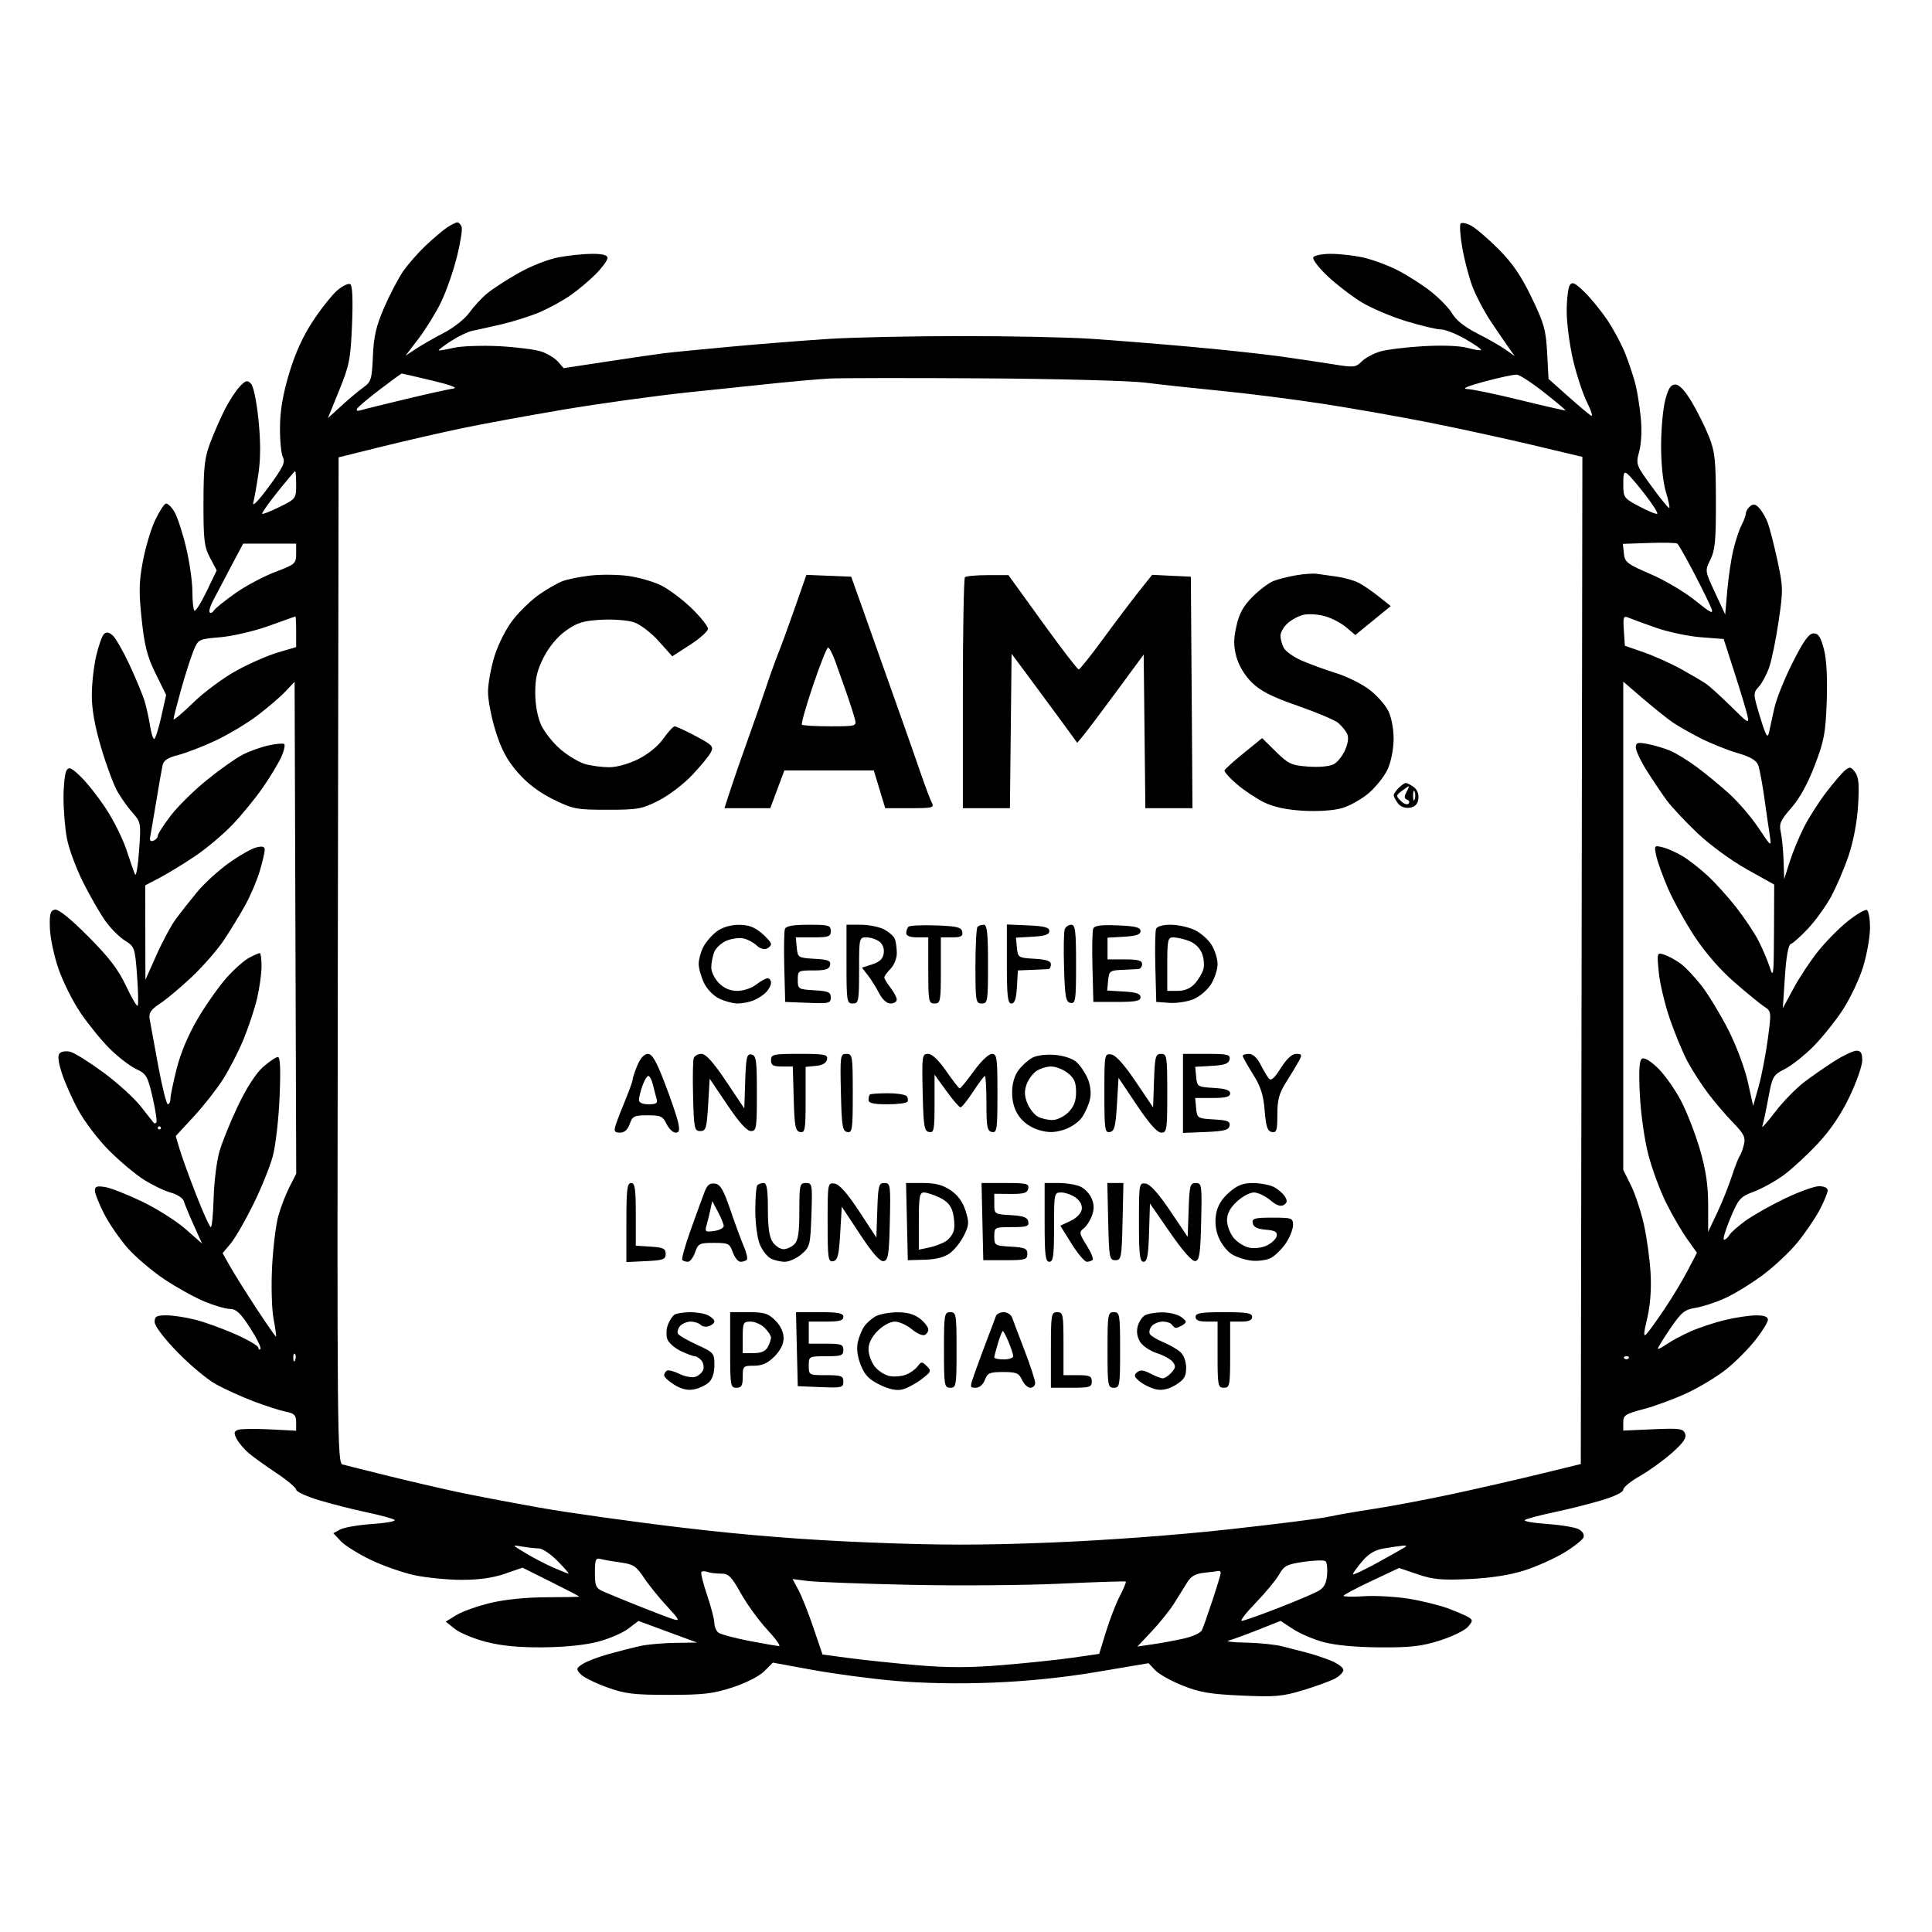 <svg xmlns="http://www.w3.org/2000/svg" xmlns:xlink="http://www.w3.org/1999/xlink" width="300" zoomAndPan="magnify" viewBox="0 0 224.88 225" height="300" preserveAspectRatio="xMidYMid meet" version="1.0"><path fill="#000000" d="M 52 26.496 C 51.504 26.832 50.379 27.781 49.508 28.605 C 48.633 29.434 47.461 30.773 46.898 31.578 C 46.34 32.387 45.348 34.285 44.688 35.797 C 43.742 37.977 43.469 39.16 43.367 41.48 C 43.25 44.199 43.168 44.465 42.223 45.145 C 41.664 45.547 40.516 46.512 39.668 47.289 L 38.125 48.699 L 39.441 45.461 C 40.637 42.52 40.773 41.805 40.938 37.773 C 41.055 34.891 40.984 33.25 40.734 33.094 C 40.527 32.965 39.855 33.277 39.25 33.789 C 38.645 34.301 37.359 35.91 36.398 37.367 C 35.211 39.164 34.316 41.137 33.609 43.5 C 32.879 45.945 32.559 47.82 32.547 49.781 C 32.535 51.32 32.691 52.887 32.891 53.266 C 33.191 53.828 32.887 54.461 31.227 56.707 C 30.016 58.352 29.293 59.09 29.438 58.539 C 29.566 58.035 29.844 56.48 30.047 55.086 C 30.297 53.363 30.297 51.367 30.039 48.859 C 29.82 46.699 29.453 44.961 29.16 44.668 C 28.738 44.246 28.535 44.301 27.852 45.027 C 27.406 45.5 26.645 46.668 26.156 47.621 C 25.668 48.574 24.906 50.309 24.457 51.473 C 23.766 53.277 23.645 54.32 23.637 58.539 C 23.629 62.883 23.723 63.672 24.402 64.961 L 25.176 66.426 L 23.992 68.891 C 23.34 70.242 22.703 71.246 22.574 71.121 C 22.449 70.996 22.344 69.969 22.344 68.844 C 22.34 67.715 22.012 65.414 21.605 63.727 C 21.203 62.035 20.59 60.18 20.246 59.594 C 19.902 59.012 19.449 58.59 19.242 58.656 C 19.035 58.723 18.48 59.59 18.008 60.578 C 17.535 61.566 16.895 63.699 16.586 65.32 C 16.125 67.754 16.098 68.926 16.438 72.113 C 16.766 75.223 17.082 76.445 18.066 78.449 L 19.289 80.934 L 18.715 83.492 C 18.398 84.902 18.031 86.055 17.895 86.055 C 17.758 86.055 17.539 85.352 17.41 84.492 C 17.277 83.637 16.992 82.355 16.781 81.652 C 16.566 80.945 15.777 79.043 15.027 77.43 C 14.273 75.812 13.383 74.258 13.043 73.977 C 12.605 73.613 12.312 73.578 12.035 73.855 C 11.82 74.074 11.418 75.211 11.141 76.391 C 10.863 77.57 10.637 79.625 10.633 80.961 C 10.629 82.602 10.98 84.582 11.719 87.074 C 12.32 89.102 13.172 91.395 13.609 92.168 C 14.051 92.941 14.852 94.066 15.391 94.672 C 16.348 95.746 16.367 95.859 16.137 99.074 C 16.008 100.891 15.793 102.129 15.66 101.828 C 15.527 101.523 15.074 100.227 14.656 98.945 C 14.234 97.668 13.168 95.52 12.281 94.18 C 11.398 92.836 10.082 91.164 9.352 90.461 C 8.258 89.398 7.973 89.273 7.688 89.727 C 7.496 90.027 7.34 91.438 7.336 92.863 C 7.332 94.289 7.508 96.426 7.727 97.613 C 7.945 98.797 8.793 101.098 9.605 102.723 C 10.422 104.348 11.594 106.387 12.211 107.254 C 12.828 108.117 13.855 109.148 14.492 109.543 C 15.613 110.238 15.656 110.355 15.902 113.605 C 16.039 115.449 16.07 117.035 15.973 117.137 C 15.875 117.234 15.258 116.184 14.605 114.797 C 13.715 112.898 12.629 111.484 10.195 109.043 C 8.086 106.93 6.746 105.852 6.324 105.938 C 5.793 106.047 5.695 106.426 5.75 108.102 C 5.785 109.219 6.238 111.359 6.762 112.855 C 7.281 114.355 8.434 116.656 9.328 117.969 C 10.219 119.281 11.73 121.141 12.688 122.098 C 13.648 123.059 15.031 124.129 15.762 124.48 C 17.004 125.074 17.137 125.309 17.719 127.828 C 18.059 129.32 18.25 130.625 18.145 130.734 C 18.039 130.84 17.902 130.859 17.848 130.773 C 17.789 130.691 17.098 129.812 16.312 128.824 C 15.527 127.836 13.559 126.055 11.938 124.867 C 10.32 123.68 8.605 122.609 8.133 122.492 C 7.664 122.371 7.105 122.445 6.898 122.656 C 6.633 122.918 6.711 123.641 7.148 124.996 C 7.496 126.074 8.367 128.027 9.086 129.34 C 9.801 130.648 11.398 132.738 12.633 133.98 C 13.871 135.219 15.691 136.75 16.684 137.379 C 17.676 138.012 19.09 138.688 19.824 138.887 C 20.562 139.086 21.246 139.535 21.348 139.887 C 21.449 140.238 21.969 141.492 22.5 142.676 L 23.469 144.824 L 21.535 143.125 C 20.469 142.191 18.199 140.754 16.484 139.93 C 14.773 139.109 12.836 138.348 12.184 138.242 C 11.238 138.086 10.992 138.172 10.992 138.656 C 10.992 138.988 11.477 140.207 12.066 141.363 C 12.656 142.516 13.895 144.316 14.82 145.363 C 15.746 146.41 17.676 148.047 19.109 149.004 C 20.539 149.957 22.637 151.117 23.77 151.582 C 24.898 152.051 26.238 152.438 26.742 152.441 C 27.453 152.453 27.973 152.945 29.078 154.664 C 29.859 155.879 30.395 156.98 30.27 157.105 C 30.141 157.234 30.035 157.168 30.035 156.961 C 30.035 156.754 28.867 156.059 27.441 155.418 C 26.012 154.781 23.918 154.016 22.785 153.719 C 21.652 153.422 20.102 153.184 19.34 153.184 C 18.172 153.184 17.949 153.305 17.949 153.953 C 17.949 154.418 19.008 155.82 20.578 157.438 C 22.02 158.93 24.039 160.621 25.062 161.195 C 26.086 161.766 28.078 162.672 29.488 163.207 C 30.898 163.738 32.586 164.281 33.242 164.41 C 34.23 164.605 34.43 164.812 34.43 165.633 L 34.43 166.621 L 31.336 166.461 C 29.629 166.371 27.977 166.398 27.656 166.52 C 27.176 166.703 27.152 166.891 27.504 167.574 C 27.742 168.031 28.367 168.773 28.895 169.223 C 29.422 169.672 30.883 170.723 32.145 171.559 C 33.402 172.395 34.434 173.266 34.434 173.492 C 34.438 173.719 35.629 174.27 37.09 174.711 C 38.547 175.152 41.059 175.789 42.672 176.129 C 44.285 176.469 45.734 176.867 45.895 177.016 C 46.059 177.164 44.883 177.375 43.289 177.484 C 41.691 177.594 40.02 177.879 39.57 178.121 L 38.758 178.555 L 39.617 179.473 C 40.09 179.977 41.66 180.957 43.105 181.656 C 44.555 182.352 46.859 183.16 48.234 183.453 C 49.605 183.742 52.062 183.984 53.691 183.988 C 55.688 183.992 57.332 183.762 58.723 183.285 L 60.789 182.57 L 64.09 184.215 C 65.906 185.117 67.395 185.895 67.395 185.934 C 67.395 185.977 65.703 186.012 63.641 186.016 C 61.344 186.016 58.816 186.266 57.133 186.66 C 55.621 187.016 53.812 187.656 53.117 188.078 L 51.852 188.852 L 52.914 189.703 C 53.5 190.172 55.145 190.852 56.566 191.219 C 58.355 191.676 60.395 191.871 63.18 191.848 C 65.684 191.828 68.102 191.582 69.57 191.195 C 70.867 190.855 72.461 190.172 73.109 189.676 L 74.289 188.773 L 77.707 190.035 L 81.125 191.293 L 78.562 191.328 C 77.152 191.348 75.34 191.508 74.535 191.688 C 73.73 191.863 72.082 192.281 70.871 192.617 C 69.664 192.949 68.289 193.469 67.82 193.773 C 67.035 194.277 67.012 194.379 67.539 194.957 C 67.855 195.309 69.227 195.996 70.59 196.488 C 72.738 197.266 73.703 197.383 77.832 197.383 C 81.867 197.383 83 197.25 85.273 196.504 C 86.824 195.996 88.375 195.203 88.953 194.625 L 89.949 193.629 L 94.512 194.465 C 97.02 194.926 101.379 195.508 104.199 195.754 C 107.457 196.039 111.598 196.113 115.555 195.957 C 119.617 195.797 123.848 195.363 127.742 194.703 L 133.703 193.695 L 134.473 194.512 C 134.895 194.965 136.332 195.77 137.668 196.301 C 139.652 197.094 140.891 197.305 144.535 197.465 C 148.445 197.641 149.309 197.566 151.68 196.844 C 153.16 196.395 154.828 195.789 155.383 195.504 C 155.934 195.215 156.387 194.754 156.387 194.48 C 156.387 194.203 155.727 193.715 154.918 193.391 C 154.109 193.066 152.832 192.645 152.078 192.453 C 151.328 192.262 150.051 191.938 149.246 191.727 C 148.441 191.52 146.547 191.328 145.035 191.297 C 143.523 191.27 142.617 191.164 143.02 191.062 C 143.422 190.961 144.953 190.402 146.418 189.824 L 149.082 188.766 L 150.504 189.707 C 151.285 190.227 152.887 190.914 154.066 191.234 C 155.422 191.605 157.809 191.832 160.602 191.852 C 164.184 191.875 165.473 191.73 167.586 191.066 C 169.008 190.617 170.484 189.906 170.867 189.484 C 171.457 188.828 171.48 188.668 171.023 188.375 C 170.73 188.188 169.664 187.723 168.656 187.34 C 167.648 186.957 165.562 186.441 164.02 186.191 C 162.48 185.941 160.129 185.809 158.801 185.895 C 157.477 185.977 156.395 185.957 156.406 185.848 C 156.418 185.734 157.875 184.961 159.652 184.125 L 162.879 182.605 L 165.035 183.34 C 166.832 183.953 167.832 184.043 171.039 183.895 C 173.559 183.777 175.766 183.434 177.445 182.902 C 178.855 182.453 180.941 181.523 182.078 180.836 C 183.215 180.148 184.238 179.344 184.355 179.047 C 184.477 178.723 184.25 178.336 183.797 178.094 C 183.375 177.867 181.723 177.594 180.129 177.484 C 178.531 177.375 177.355 177.168 177.52 177.027 C 177.68 176.887 179.133 176.496 180.742 176.156 C 182.355 175.82 184.867 175.191 186.328 174.762 C 187.922 174.297 188.984 173.789 188.984 173.492 C 188.984 173.219 189.848 172.508 190.906 171.906 C 191.965 171.309 193.641 170.098 194.633 169.223 C 195.992 168.02 196.375 167.461 196.184 166.965 C 195.961 166.371 195.551 166.316 192.457 166.453 L 188.984 166.605 L 188.984 165.664 C 188.984 164.816 189.215 164.664 191.367 164.098 C 192.68 163.754 194.945 162.914 196.406 162.234 C 197.863 161.555 199.918 160.312 200.973 159.473 C 202.027 158.629 203.551 157.102 204.359 156.078 C 205.168 155.055 205.832 153.984 205.832 153.699 C 205.832 153.344 205.398 153.184 204.457 153.188 C 203.703 153.191 202.094 153.426 200.887 153.715 C 199.676 154 197.863 154.598 196.859 155.043 C 195.852 155.488 194.574 156.168 194.02 156.559 C 193.465 156.949 193.012 157.172 193.012 157.055 C 193.012 156.938 193.672 155.875 194.477 154.691 C 195.754 152.82 196.133 152.512 197.406 152.309 C 198.211 152.18 199.734 151.684 200.793 151.207 C 201.852 150.734 203.812 149.539 205.148 148.551 C 206.488 147.566 208.328 145.852 209.234 144.742 C 210.145 143.633 211.316 141.918 211.84 140.93 C 212.363 139.941 212.789 138.91 212.789 138.637 C 212.789 138.34 212.387 138.145 211.781 138.145 C 211.227 138.148 209.426 138.801 207.773 139.594 C 206.125 140.391 204.066 141.555 203.195 142.188 C 202.328 142.816 201.488 143.566 201.324 143.855 C 201.164 144.141 200.891 144.379 200.719 144.379 C 200.547 144.379 200.871 143.266 201.441 141.902 C 202.414 139.586 202.594 139.383 204.223 138.766 C 205.184 138.402 206.742 137.535 207.688 136.84 C 208.637 136.141 210.414 134.496 211.641 133.184 C 213.133 131.586 214.359 129.773 215.344 127.703 C 216.156 126.004 216.816 124.109 216.816 123.492 C 216.816 122.652 216.648 122.367 216.156 122.367 C 215.793 122.367 214.68 122.883 213.684 123.512 C 212.688 124.137 211.074 125.25 210.102 125.984 C 209.129 126.719 207.574 128.312 206.652 129.523 C 205.73 130.73 205.066 131.473 205.176 131.164 C 205.285 130.859 205.598 129.398 205.871 127.918 C 206.348 125.336 206.426 125.199 207.812 124.492 C 208.605 124.086 210.098 122.906 211.125 121.871 C 212.152 120.832 213.695 118.91 214.551 117.602 C 215.406 116.289 216.465 114.059 216.902 112.648 C 217.344 111.234 217.707 109.188 217.719 108.098 C 217.727 106.988 217.559 106.055 217.336 105.977 C 217.117 105.902 216.125 106.492 215.129 107.285 C 214.133 108.078 212.582 109.648 211.68 110.777 C 210.777 111.902 209.484 113.859 208.805 115.121 L 207.566 117.418 L 207.809 113.75 C 207.965 111.379 208.211 110.031 208.496 109.938 C 208.742 109.859 209.645 109.055 210.5 108.145 C 211.355 107.234 212.562 105.566 213.18 104.434 C 213.797 103.305 214.715 101.156 215.223 99.664 C 215.789 97.988 216.211 95.738 216.332 93.793 C 216.48 91.34 216.402 90.477 215.977 89.918 C 215.5 89.289 215.355 89.262 214.805 89.719 C 214.461 90.004 213.48 91.152 212.621 92.273 C 211.762 93.391 210.598 95.215 210.035 96.324 C 209.469 97.434 208.719 99.25 208.367 100.359 L 207.727 102.375 L 207.652 100.176 C 207.609 98.965 207.461 97.48 207.324 96.875 C 207.113 95.934 207.293 95.527 208.559 94.086 C 209.52 92.992 210.48 91.25 211.285 89.133 C 212.383 86.266 212.551 85.359 212.68 81.652 C 212.773 78.91 212.66 76.789 212.352 75.598 C 211.98 74.18 211.711 73.766 211.152 73.766 C 210.609 73.766 210.004 74.605 208.719 77.141 C 207.781 78.996 206.816 81.391 206.582 82.461 C 206.348 83.527 206.062 84.816 205.953 85.32 C 205.789 86.055 205.586 85.695 204.914 83.484 C 204.102 80.805 204.098 80.715 204.762 79.988 C 205.133 79.582 205.68 78.566 205.973 77.734 C 206.266 76.902 206.762 74.488 207.074 72.371 C 207.617 68.715 207.609 68.359 206.926 65.219 C 206.531 63.402 206.027 61.445 205.809 60.871 C 205.59 60.297 205.152 59.539 204.832 59.184 C 204.395 58.699 204.137 58.645 203.762 58.953 C 203.488 59.18 203.266 59.551 203.266 59.777 C 203.262 60.004 203.039 60.621 202.766 61.148 C 202.492 61.672 202.059 62.973 201.805 64.035 C 201.547 65.102 201.23 67.23 201.098 68.766 L 200.855 71.562 L 199.672 69.016 C 198.488 66.477 198.488 66.469 199.137 65.164 C 199.676 64.086 199.785 62.906 199.773 58.359 C 199.766 53.562 199.66 52.594 198.957 50.828 C 198.512 49.715 197.609 47.898 196.949 46.793 C 196.16 45.473 195.512 44.785 195.047 44.785 C 194.508 44.785 194.23 45.219 193.867 46.621 C 193.605 47.629 193.391 50.02 193.391 51.938 C 193.387 53.984 193.613 56.168 193.934 57.227 C 194.234 58.219 194.418 59.09 194.348 59.16 C 194.273 59.234 193.363 58.125 192.324 56.695 C 190.449 54.125 190.434 54.082 190.848 52.559 C 191.094 51.645 191.164 50.055 191.023 48.637 C 190.891 47.324 190.617 45.594 190.414 44.785 C 190.211 43.977 189.695 42.41 189.266 41.301 C 188.836 40.191 187.871 38.375 187.125 37.266 C 186.375 36.156 185.16 34.672 184.426 33.969 C 183.32 32.906 183.031 32.781 182.746 33.234 C 182.559 33.535 182.398 34.887 182.398 36.242 C 182.395 37.598 182.727 40.141 183.133 41.895 C 183.543 43.652 184.281 45.895 184.777 46.879 C 185.27 47.867 185.473 48.551 185.223 48.402 C 184.977 48.25 183.762 47.23 182.527 46.129 L 180.281 44.129 L 180.121 41.102 C 179.98 38.43 179.766 37.664 178.305 34.637 C 177.082 32.102 176.074 30.629 174.453 29.008 C 173.246 27.801 171.816 26.578 171.281 26.289 C 170.746 26.004 170.191 25.887 170.051 26.027 C 169.91 26.168 169.988 27.418 170.227 28.809 C 170.465 30.199 170.996 32.238 171.41 33.344 C 171.824 34.449 172.809 36.32 173.602 37.504 C 174.395 38.684 175.34 40.059 175.695 40.559 L 176.348 41.469 L 175.25 40.695 C 174.645 40.273 173.16 39.426 171.953 38.816 C 170.566 38.113 169.508 37.281 169.086 36.551 C 168.719 35.918 167.602 34.758 166.605 33.969 C 165.609 33.18 163.848 32.051 162.691 31.465 C 161.531 30.875 159.715 30.207 158.652 29.977 C 157.59 29.75 155.914 29.562 154.926 29.562 C 153.941 29.562 153.023 29.742 152.887 29.961 C 152.754 30.184 153.496 31.168 154.555 32.16 C 155.605 33.148 157.395 34.52 158.531 35.211 C 159.668 35.898 162.008 36.891 163.73 37.414 C 165.453 37.938 167.266 38.367 167.762 38.367 C 168.254 38.371 169.539 38.879 170.613 39.496 C 171.691 40.113 172.504 40.688 172.426 40.766 C 172.344 40.848 171.629 40.73 170.836 40.512 C 169.965 40.27 167.934 40.191 165.727 40.316 C 163.715 40.43 161.438 40.711 160.668 40.938 C 159.898 41.164 158.934 41.684 158.523 42.098 C 157.824 42.797 157.613 42.816 155.16 42.418 C 153.719 42.184 150.895 41.766 148.879 41.484 C 146.867 41.207 142.168 40.703 138.441 40.371 C 134.715 40.035 129.523 39.621 126.906 39.449 C 124.289 39.277 117.531 39.137 111.891 39.141 C 106.25 39.141 99.328 39.285 96.508 39.465 C 93.688 39.645 88.578 40.047 85.156 40.363 C 81.73 40.676 78.188 41.023 77.281 41.137 C 76.375 41.25 73.371 41.688 70.609 42.109 L 65.582 42.875 L 64.93 42.129 C 64.574 41.719 63.703 41.188 63 40.945 C 62.293 40.703 60.066 40.422 58.055 40.316 C 56.039 40.215 53.652 40.301 52.754 40.512 C 51.852 40.719 51.074 40.852 51.027 40.805 C 50.977 40.754 51.633 40.262 52.48 39.707 C 53.332 39.156 54.438 38.625 54.941 38.527 C 55.445 38.43 57.012 38.078 58.422 37.75 C 59.832 37.418 61.844 36.773 62.895 36.316 C 63.949 35.855 65.512 34.992 66.375 34.395 C 67.238 33.797 68.559 32.684 69.316 31.926 C 70.07 31.164 70.688 30.32 70.688 30.051 C 70.688 29.711 70.152 29.562 68.926 29.562 C 67.953 29.562 66.195 29.742 65.016 29.961 C 63.793 30.188 61.77 30.98 60.316 31.805 C 58.918 32.598 57.258 33.68 56.629 34.207 C 56.004 34.73 55.082 35.734 54.582 36.434 C 54.082 37.137 52.762 38.18 51.652 38.754 C 50.539 39.332 49.078 40.168 48.398 40.613 L 47.168 41.426 L 48.684 39.438 C 49.52 38.344 50.684 36.457 51.277 35.246 C 51.871 34.035 52.703 31.676 53.129 29.996 C 53.555 28.32 53.812 26.711 53.699 26.422 C 53.59 26.129 53.367 25.895 53.203 25.895 C 53.039 25.895 52.5 26.164 52 26.496 M 44.219 45.328 C 42.895 46.332 41.695 47.34 41.555 47.566 C 41.387 47.84 41.531 47.91 41.984 47.77 C 42.363 47.652 44.73 47.066 47.25 46.465 C 49.77 45.863 52.238 45.316 52.742 45.25 C 53.309 45.172 52.344 44.812 50.242 44.312 C 48.363 43.867 46.781 43.5 46.727 43.5 C 46.672 43.5 45.543 44.324 44.219 45.328 M 172.867 44.422 C 170.781 44.984 170.117 45.277 170.855 45.309 C 171.461 45.336 174.254 45.922 177.066 46.613 C 179.879 47.301 182.215 47.836 182.254 47.793 C 182.297 47.754 181.176 46.812 179.77 45.703 C 178.363 44.594 176.934 43.66 176.598 43.633 C 176.258 43.605 174.582 43.961 172.867 44.422 M 96.508 44.086 C 95.301 44.156 92.664 44.383 90.648 44.59 C 88.633 44.793 83.84 45.297 79.992 45.703 C 76.145 46.113 69.633 47.016 65.527 47.707 C 61.414 48.402 56.078 49.383 53.66 49.891 C 51.242 50.398 47.039 51.363 44.32 52.035 L 39.375 53.262 L 39.281 111.816 C 39.195 167.355 39.223 170.383 39.832 170.551 C 40.188 170.648 42.535 171.238 45.051 171.859 C 47.57 172.48 51.195 173.324 53.109 173.734 C 55.023 174.145 59.391 174.977 62.816 175.586 C 66.238 176.191 73.82 177.254 79.66 177.941 C 87.004 178.805 93.594 179.328 101 179.629 C 109.215 179.965 114.199 179.969 122.344 179.645 C 128.738 179.387 136.938 178.781 142.938 178.121 C 148.422 177.52 153.652 176.859 154.559 176.66 C 155.465 176.457 157.852 176.043 159.867 175.734 C 161.883 175.43 165.918 174.668 168.84 174.047 C 171.762 173.422 176.375 172.371 179.094 171.707 L 184.039 170.5 L 184.133 111.855 L 184.223 53.207 L 178.457 51.836 C 175.281 51.082 169.883 49.906 166.461 49.223 C 163.035 48.543 157.434 47.555 154.008 47.027 C 150.582 46.5 145.227 45.82 142.105 45.516 C 138.984 45.211 135.027 44.781 133.316 44.562 C 131.602 44.344 123.117 44.117 114.453 44.062 C 105.793 44.008 97.719 44.02 96.508 44.086 M 32.266 57.285 C 31.207 58.613 30.398 59.758 30.477 59.836 C 30.551 59.91 31.473 59.547 32.523 59.027 C 34.391 58.102 34.43 58.043 34.43 56.477 C 34.43 55.594 34.379 54.871 34.312 54.871 C 34.25 54.871 33.328 55.957 32.266 57.285 M 188.988 56.387 C 188.988 57.945 189.047 58.02 190.883 58.996 C 191.926 59.547 192.852 59.922 192.945 59.828 C 193.039 59.738 192.422 58.758 191.57 57.656 C 190.723 56.551 189.793 55.457 189.504 55.215 C 189.066 54.852 188.984 55.039 188.988 56.387 M 191.984 63.234 L 188.938 63.34 L 189.055 64.453 C 189.156 65.469 189.434 65.68 192.148 66.852 C 193.789 67.555 196.133 68.941 197.355 69.93 C 199.199 71.414 199.52 71.57 199.242 70.84 C 199.059 70.355 198.148 68.504 197.223 66.727 C 196.293 64.949 195.418 63.41 195.281 63.309 C 195.141 63.207 193.656 63.176 191.984 63.234 M 26.75 66.152 C 26.062 67.449 25.379 68.75 24.699 70.055 C 24.398 70.637 24.25 71.207 24.367 71.328 C 24.488 71.445 24.707 71.34 24.859 71.094 C 25.012 70.844 26.133 69.941 27.348 69.086 C 28.562 68.23 30.652 67.117 31.992 66.609 C 34.305 65.738 34.426 65.637 34.43 64.5 L 34.43 63.309 L 28.258 63.309 Z M 68.676 67.031 C 67.465 67.172 66.012 67.465 65.441 67.684 C 64.875 67.902 63.672 68.586 62.777 69.207 C 61.879 69.824 60.508 71.137 59.73 72.121 C 58.902 73.168 57.996 74.938 57.543 76.375 C 57.121 77.73 56.773 79.629 56.773 80.594 C 56.773 81.559 57.18 83.633 57.676 85.207 C 58.352 87.344 59.008 88.555 60.254 89.98 C 61.371 91.258 62.742 92.293 64.379 93.098 C 66.68 94.23 67.062 94.305 70.68 94.305 C 74.215 94.305 74.711 94.219 76.648 93.234 C 77.809 92.645 79.555 91.32 80.527 90.289 C 81.5 89.262 82.48 88.07 82.707 87.648 C 83.082 86.941 82.934 86.777 80.973 85.73 C 79.793 85.102 78.684 84.59 78.512 84.594 C 78.34 84.598 77.742 85.242 77.188 86.027 C 76.586 86.883 75.418 87.836 74.277 88.406 C 73.168 88.957 71.758 89.355 70.891 89.352 C 70.074 89.352 68.82 89.188 68.102 88.988 C 67.383 88.785 66.082 88.012 65.215 87.266 C 64.344 86.52 63.328 85.242 62.957 84.422 C 62.543 83.512 62.277 82.074 62.273 80.707 C 62.266 78.988 62.496 78.035 63.273 76.52 C 63.906 75.289 64.867 74.145 65.859 73.438 C 67.164 72.512 67.867 72.293 69.945 72.176 C 71.324 72.098 73.039 72.227 73.758 72.465 C 74.496 72.711 75.75 73.664 76.648 74.664 L 78.234 76.434 L 80.301 75.098 C 81.438 74.363 82.375 73.527 82.387 73.234 C 82.398 72.945 81.539 71.863 80.477 70.832 C 79.414 69.801 77.805 68.598 76.895 68.156 C 75.984 67.715 74.258 67.227 73.059 67.066 C 71.855 66.91 69.883 66.891 68.676 67.031 M 150.895 66.996 C 149.988 67.148 148.801 67.449 148.254 67.66 C 147.707 67.875 146.609 68.699 145.816 69.496 C 144.738 70.578 144.258 71.445 143.934 72.906 C 143.59 74.43 143.59 75.234 143.934 76.504 C 144.203 77.504 144.891 78.652 145.711 79.465 C 146.73 80.473 148.016 81.129 151.078 82.199 C 153.293 82.973 155.41 83.863 155.781 84.184 C 156.152 84.5 156.609 85.047 156.797 85.398 C 157.023 85.824 156.965 86.453 156.609 87.301 C 156.32 87.992 155.719 88.758 155.27 89 C 154.789 89.254 153.57 89.371 152.301 89.277 C 150.344 89.137 149.996 88.977 148.535 87.543 L 146.93 85.961 L 144.793 87.699 C 143.617 88.652 142.605 89.562 142.547 89.719 C 142.488 89.875 143.133 90.598 143.984 91.328 C 144.832 92.055 146.27 93.012 147.18 93.453 C 148.281 93.988 149.777 94.309 151.695 94.418 C 153.395 94.516 155.223 94.398 156.191 94.125 C 157.09 93.875 158.512 93.078 159.352 92.359 C 160.195 91.637 161.188 90.375 161.559 89.559 C 161.945 88.703 162.234 87.215 162.238 86.055 C 162.242 84.848 161.988 83.523 161.605 82.762 C 161.254 82.062 160.258 80.949 159.395 80.297 C 158.531 79.641 156.801 78.785 155.551 78.395 C 154.297 78.004 152.504 77.348 151.562 76.941 C 150.617 76.531 149.672 75.867 149.457 75.465 C 149.238 75.059 149.062 74.418 149.062 74.035 C 149.062 73.652 149.434 73.004 149.887 72.594 C 150.34 72.18 151.172 71.734 151.73 71.602 C 152.293 71.469 153.398 71.531 154.188 71.746 C 154.977 71.957 156.109 72.543 156.703 73.043 L 157.781 73.953 L 161.906 70.586 L 160.52 69.48 C 159.758 68.871 158.699 68.148 158.168 67.871 C 157.633 67.594 156.48 67.27 155.602 67.148 C 154.828 67.043 154.051 66.934 153.273 66.824 C 152.871 66.766 151.801 66.84 150.895 66.996 M 92.469 70.906 C 91.707 73.082 90.844 75.441 90.551 76.148 C 90.262 76.855 89.637 78.59 89.168 80 C 88.699 81.414 87.719 84.219 86.996 86.234 C 86.27 88.254 85.367 90.855 84.992 92.016 L 84.309 94.121 L 89.645 94.121 L 90.465 91.922 L 91.289 89.723 L 101.703 89.723 L 102.367 91.922 L 103.035 94.121 L 105.918 94.121 C 108.551 94.121 108.773 94.066 108.461 93.48 C 108.273 93.129 107.695 91.602 107.18 90.09 C 106.66 88.574 105.648 85.688 104.93 83.668 C 104.207 81.652 103.211 78.844 102.719 77.434 C 101.965 75.289 101.207 73.152 100.445 71.012 L 99.07 67.16 L 93.852 66.949 Z M 112.316 67.223 C 112.184 67.355 112.074 73.465 112.074 80.797 L 112.074 94.121 L 117.555 94.121 L 117.75 76.137 L 119.867 78.984 C 121.148 80.711 122.426 82.441 123.691 84.172 L 125.398 86.512 L 126.152 85.598 C 126.566 85.094 128.309 82.777 130.02 80.457 L 133.133 76.23 L 133.328 94.121 L 138.816 94.121 L 138.723 80.641 L 138.625 67.16 L 136.371 67.055 L 134.117 66.945 L 132.523 68.949 C 131.652 70.051 129.781 72.527 128.371 74.453 C 126.961 76.375 125.699 77.957 125.566 77.965 C 125.438 77.977 123.539 75.508 121.355 72.48 L 117.383 66.98 L 114.973 66.98 C 113.648 66.98 112.453 67.09 112.316 67.223 M 31.199 72.91 C 29.523 73.508 27 74.09 25.598 74.211 C 23.082 74.422 23.035 74.445 22.492 75.746 C 22.188 76.473 21.535 78.5 21.043 80.254 C 20.551 82.012 20.148 83.586 20.148 83.758 C 20.148 83.926 21.18 83.062 22.438 81.836 C 23.695 80.609 25.969 78.926 27.488 78.094 C 29.008 77.262 31.191 76.305 32.34 75.973 L 34.43 75.363 L 34.43 73.555 C 34.43 72.559 34.391 71.766 34.34 71.785 C 34.289 71.809 32.875 72.312 31.199 72.91 M 189.055 73.426 L 189.168 75.203 L 191.363 75.965 C 192.574 76.387 194.535 77.266 195.723 77.922 C 196.91 78.582 198.23 79.359 198.652 79.652 C 199.074 79.945 200.383 81.133 201.555 82.293 C 203.57 84.285 203.672 84.34 203.438 83.301 C 203.301 82.695 202.621 80.449 201.93 78.309 L 200.676 74.418 L 198.035 74.215 C 196.582 74.105 194.238 73.609 192.828 73.117 C 191.418 72.621 189.965 72.094 189.602 71.938 C 189.008 71.68 188.949 71.832 189.055 73.426 M 94.629 79.812 C 93.809 82.227 93.227 84.293 93.328 84.395 C 93.434 84.5 94.91 84.586 96.613 84.586 C 99.637 84.586 99.703 84.566 99.504 83.762 C 99.391 83.305 98.957 81.945 98.535 80.734 C 98.113 79.523 97.512 77.832 97.199 76.973 C 96.887 76.117 96.516 75.414 96.375 75.414 C 96.234 75.414 95.449 77.395 94.629 79.812 M 33.148 80.559 C 32.547 81.195 31.074 82.453 29.879 83.359 C 28.68 84.262 26.5 85.562 25.031 86.254 C 23.562 86.941 21.613 87.695 20.699 87.926 C 19.492 88.23 18.996 88.555 18.871 89.125 C 18.777 89.555 18.441 91.473 18.125 93.391 C 17.809 95.305 17.492 97.152 17.426 97.488 C 17.344 97.891 17.48 98.035 17.809 97.906 C 18.09 97.801 18.316 97.539 18.316 97.328 C 18.316 97.117 19.004 96.055 19.84 94.965 C 20.676 93.879 22.586 92.004 24.086 90.797 C 25.582 89.59 27.438 88.277 28.207 87.887 C 28.977 87.492 30.312 87.012 31.176 86.82 C 32.039 86.625 32.871 86.543 33.027 86.641 C 33.18 86.734 33.027 87.426 32.688 88.176 C 32.348 88.926 31.371 90.539 30.516 91.766 C 29.664 92.992 28.094 94.91 27.027 96.027 C 25.965 97.145 24.02 98.785 22.711 99.672 C 21.402 100.555 19.547 101.691 18.594 102.195 L 16.852 103.109 L 16.863 108.613 L 16.875 114.113 L 18.156 111.234 C 18.859 109.652 19.883 107.754 20.426 107.016 C 20.973 106.281 22.078 104.875 22.891 103.891 C 23.699 102.91 25.352 101.395 26.566 100.527 C 27.777 99.66 29.219 98.836 29.77 98.695 C 30.508 98.512 30.77 98.582 30.77 98.969 C 30.77 99.258 30.508 100.375 30.188 101.457 C 29.867 102.539 29.094 104.344 28.469 105.469 C 27.848 106.594 26.727 108.422 25.984 109.531 C 25.238 110.641 23.578 112.539 22.297 113.754 C 21.016 114.965 19.344 116.367 18.586 116.871 C 17.477 117.605 17.242 117.961 17.371 118.699 C 17.461 119.203 17.906 121.641 18.363 124.109 C 18.82 126.582 19.328 128.605 19.488 128.605 C 19.648 128.605 19.785 128.316 19.789 127.961 C 19.789 127.609 20.121 126.023 20.52 124.438 C 20.977 122.625 21.887 120.465 22.984 118.609 C 23.941 116.988 25.449 114.852 26.332 113.863 C 27.211 112.875 28.398 111.828 28.969 111.531 C 29.535 111.238 30.09 110.996 30.203 110.996 C 30.312 110.996 30.402 111.699 30.398 112.555 C 30.395 113.414 30.156 115.105 29.871 116.316 C 29.582 117.527 28.867 119.672 28.285 121.086 C 27.699 122.496 26.621 124.59 25.887 125.734 C 25.156 126.879 23.625 128.824 22.48 130.059 L 20.406 132.305 L 20.863 133.848 C 21.117 134.695 21.98 137.082 22.789 139.152 C 23.594 141.219 24.359 142.91 24.492 142.91 C 24.621 142.906 24.77 141.383 24.82 139.516 C 24.871 137.652 25.176 135.215 25.496 134.105 C 25.812 132.996 26.793 130.586 27.668 128.754 C 28.66 126.676 29.758 124.98 30.578 124.258 C 31.301 123.621 32.074 123.102 32.297 123.102 C 32.578 123.102 32.637 124.508 32.5 127.777 C 32.391 130.352 32.035 133.445 31.707 134.656 C 31.383 135.867 30.355 138.398 29.426 140.285 C 28.496 142.168 27.316 144.211 26.801 144.824 L 25.863 145.941 L 26.715 147.453 C 27.184 148.285 28.562 150.488 29.785 152.352 C 31.004 154.215 32.039 155.699 32.086 155.652 C 32.133 155.605 32 154.66 31.793 153.547 C 31.586 152.438 31.512 149.723 31.629 147.496 C 31.746 145.277 32.07 142.637 32.348 141.625 C 32.625 140.617 33.211 139.098 33.645 138.242 L 34.438 136.695 L 34.344 108.047 L 34.25 79.402 Z M 188.984 107.816 L 188.984 136.246 L 189.867 138.02 C 190.355 138.996 191.031 141.031 191.375 142.543 C 191.719 144.059 192.07 146.617 192.164 148.23 C 192.273 150.133 192.137 151.988 191.773 153.516 C 191.34 155.359 191.32 155.758 191.699 155.352 C 191.965 155.066 192.906 153.758 193.789 152.445 C 194.672 151.137 195.883 149.125 196.48 147.98 L 197.566 145.898 L 196.438 144.312 C 195.812 143.441 194.715 141.555 193.996 140.121 C 193.281 138.691 192.332 136.133 191.895 134.438 C 191.449 132.707 191.02 129.648 190.914 127.461 C 190.777 124.633 190.848 123.492 191.168 123.293 C 191.441 123.125 192.164 123.559 193.031 124.406 C 193.812 125.168 195.02 126.879 195.715 128.207 C 196.406 129.535 197.402 132.102 197.926 133.906 C 198.613 136.297 198.871 138.047 198.871 140.328 L 198.871 143.461 L 199.91 141.262 C 200.484 140.051 201.246 138.152 201.609 137.043 C 201.969 135.934 202.387 134.859 202.531 134.656 C 202.68 134.457 202.906 133.84 203.039 133.289 C 203.238 132.445 203.031 132.031 201.754 130.719 C 200.918 129.859 199.609 128.328 198.852 127.32 C 198.094 126.312 197.027 124.66 196.484 123.652 C 195.941 122.645 195.016 120.414 194.422 118.699 C 193.832 116.984 193.246 114.531 193.121 113.246 C 192.898 110.914 192.898 110.91 193.773 111.188 C 194.254 111.344 195.109 111.812 195.68 112.234 C 196.25 112.652 197.359 113.836 198.145 114.855 C 198.934 115.879 200.316 118.168 201.223 119.941 C 202.133 121.73 203.145 124.426 203.488 125.98 L 204.113 128.789 L 204.75 126.531 C 205.098 125.293 205.578 122.816 205.816 121.031 C 206.242 117.824 206.238 117.777 205.406 117.234 C 204.941 116.93 203.371 115.645 201.918 114.379 C 200.266 112.941 198.523 110.938 197.289 109.059 C 196.203 107.402 194.812 104.891 194.199 103.477 C 193.59 102.066 192.973 100.352 192.828 99.668 C 192.57 98.445 192.582 98.43 193.613 98.688 C 194.188 98.832 195.238 99.305 195.941 99.738 C 196.648 100.168 197.934 101.176 198.801 101.977 C 199.668 102.773 201.164 104.43 202.125 105.652 C 203.082 106.875 204.25 108.621 204.719 109.531 C 205.191 110.438 205.785 111.84 206.043 112.648 C 206.473 113.984 206.516 113.621 206.539 108.566 L 206.562 103.016 L 203.363 101.23 C 201.531 100.203 199.07 98.398 197.598 97 C 196.184 95.66 194.566 93.926 194 93.148 C 193.438 92.375 192.406 90.836 191.711 89.734 C 191.016 88.633 190.449 87.426 190.449 87.059 C 190.449 86.48 190.641 86.422 191.82 86.645 C 192.578 86.785 193.754 87.137 194.438 87.422 C 195.121 87.707 196.52 88.566 197.551 89.328 C 198.578 90.094 200.277 91.492 201.324 92.438 C 202.371 93.383 203.91 95.18 204.746 96.434 C 206.195 98.609 206.254 98.652 206.066 97.426 C 205.957 96.719 205.668 94.738 205.43 93.023 C 205.191 91.309 204.863 89.547 204.699 89.113 C 204.492 88.547 203.797 88.141 202.301 87.703 C 201.141 87.367 199.203 86.59 197.996 85.98 C 196.789 85.371 195.301 84.52 194.684 84.09 C 194.066 83.66 192.531 82.426 191.273 81.348 L 188.984 79.387 Z M 162.824 91.766 C 162.508 92.082 162.25 92.465 162.25 92.613 C 162.25 92.762 162.465 93.176 162.727 93.539 C 163.02 93.941 163.551 94.145 164.102 94.066 C 164.727 93.977 165.031 93.668 165.121 93.043 C 165.199 92.492 164.996 91.961 164.594 91.668 C 164.234 91.402 163.816 91.188 163.668 91.188 C 163.52 91.188 163.141 91.449 162.824 91.766 M 163.18 92.121 C 162.512 92.629 162.504 92.703 163.082 93.281 C 163.418 93.617 163.824 93.758 163.98 93.594 C 164.133 93.426 164.059 93.215 163.809 93.125 C 163.477 93.008 163.453 92.773 163.73 92.258 C 163.938 91.871 164.059 91.559 164 91.566 C 163.941 91.574 163.574 91.824 163.18 92.121 M 164.504 92.656 C 164.504 93.16 164.586 93.367 164.688 93.113 C 164.789 92.863 164.789 92.449 164.688 92.195 C 164.586 91.945 164.504 92.152 164.504 92.656 M 83.406 108.48 C 82.848 108.898 82.145 109.711 81.848 110.281 C 81.551 110.859 81.309 111.742 81.309 112.25 C 81.309 112.758 81.586 113.75 81.922 114.457 C 82.273 115.199 83.035 115.98 83.715 116.305 C 84.367 116.613 85.316 116.867 85.828 116.867 C 86.34 116.867 87.152 116.715 87.637 116.531 C 88.125 116.344 88.793 115.922 89.129 115.586 C 89.461 115.254 89.734 114.742 89.734 114.457 C 89.734 114.168 89.555 113.93 89.332 113.93 C 89.113 113.93 88.516 114.262 88.004 114.664 C 87.484 115.074 86.516 115.398 85.82 115.398 C 84.984 115.398 84.277 115.102 83.676 114.5 C 83.18 114.004 82.773 113.188 82.773 112.688 C 82.773 112.188 82.926 111.379 83.109 110.895 C 83.293 110.41 83.949 109.801 84.566 109.547 C 85.184 109.289 86.094 109.18 86.586 109.305 C 87.082 109.43 87.746 109.793 88.07 110.117 C 88.391 110.438 88.898 110.609 89.195 110.492 C 89.492 110.379 89.734 110.133 89.734 109.941 C 89.734 109.75 89.227 109.168 88.605 108.645 C 87.781 107.949 87.074 107.699 85.953 107.707 C 84.992 107.715 84.043 108 83.406 108.48 M 91.355 108.176 C 91.254 108.441 91.219 110.465 91.277 112.672 L 91.383 116.684 L 94.035 116.789 C 96.48 116.891 96.691 116.84 96.691 116.168 C 96.691 115.547 96.406 115.422 94.77 115.328 C 92.902 115.219 92.848 115.184 92.848 114.113 C 92.848 113.039 92.887 113.016 94.668 113.016 C 96.09 113.016 96.516 112.879 96.613 112.391 C 96.715 111.879 96.395 111.75 94.793 111.66 C 92.891 111.551 92.844 111.52 92.73 110.355 L 92.617 109.164 L 94.656 109.164 C 96.449 109.164 96.691 109.074 96.691 108.43 C 96.691 107.766 96.449 107.695 94.117 107.695 C 92.328 107.695 91.484 107.844 91.355 108.176 M 98.523 112.281 C 98.523 116.621 98.562 116.867 99.254 116.867 C 99.941 116.867 99.988 116.621 99.988 113.016 C 99.988 109.234 100.004 109.164 100.832 109.164 C 101.297 109.164 101.973 109.379 102.332 109.641 C 102.734 109.938 102.938 110.465 102.859 111.016 C 102.77 111.656 102.387 112.027 101.531 112.305 L 100.324 112.695 L 101.02 113.59 C 101.402 114.078 101.988 115.02 102.324 115.676 C 102.703 116.41 103.215 116.867 103.66 116.867 C 104.059 116.867 104.379 116.66 104.375 116.406 C 104.371 116.156 104.043 115.535 103.648 115.031 C 103.258 114.527 102.93 113.992 102.926 113.84 C 102.922 113.688 103.246 113.234 103.648 112.832 C 104.055 112.426 104.383 111.617 104.383 111.027 C 104.383 110.438 104.281 109.688 104.156 109.363 C 104.031 109.035 103.461 108.527 102.891 108.23 C 102.32 107.938 101.105 107.695 100.188 107.695 L 98.523 107.695 Z M 105.738 107.926 C 105.598 108.07 105.48 108.406 105.48 108.676 C 105.48 108.988 105.938 109.164 106.762 109.164 L 108.047 109.164 L 108.047 113.016 C 108.047 116.621 108.09 116.867 108.777 116.867 C 109.465 116.867 109.512 116.621 109.512 113.016 L 109.512 109.164 L 110.82 109.164 C 111.867 109.164 112.102 109.035 112.004 108.52 C 111.902 107.984 111.402 107.863 108.941 107.773 C 107.32 107.715 105.883 107.785 105.738 107.926 M 113.781 107.941 C 113.648 108.074 113.539 110.137 113.539 112.527 C 113.539 116.621 113.582 116.867 114.27 116.867 C 114.965 116.867 115.004 116.621 115.004 112.281 C 115.004 108.703 114.895 107.695 114.516 107.695 C 114.246 107.695 113.918 107.805 113.781 107.941 M 117.199 112.266 C 117.199 116.035 117.297 116.867 117.73 116.867 C 118.113 116.867 118.293 116.324 118.371 114.941 L 118.484 113.016 L 120.133 112.949 C 121.039 112.914 121.902 112.875 122.055 112.859 C 122.203 112.844 122.328 112.594 122.328 112.301 C 122.328 111.918 121.789 111.738 120.406 111.656 C 118.539 111.551 118.48 111.516 118.371 110.375 L 118.258 109.203 L 120.199 109.09 C 121.637 109.008 122.145 108.836 122.145 108.43 C 122.145 108.004 121.578 107.855 119.672 107.77 L 117.199 107.664 Z M 123.938 108.211 C 123.828 108.496 123.793 110.516 123.859 112.703 C 123.961 116.137 124.062 116.691 124.617 116.797 C 125.199 116.91 125.258 116.504 125.258 112.309 C 125.258 108.41 125.172 107.695 124.699 107.695 C 124.391 107.695 124.047 107.93 123.938 108.211 M 127.254 108.16 C 127.148 108.434 127.109 110.465 127.168 112.672 L 127.273 116.684 L 130.02 116.684 C 132.215 116.684 132.766 116.574 132.766 116.133 C 132.766 115.727 132.258 115.555 130.82 115.473 L 128.879 115.359 L 128.992 114.188 C 129.098 113.094 129.203 113.012 130.57 112.953 C 131.375 112.918 132.238 112.879 132.492 112.859 C 132.742 112.844 132.949 112.582 132.949 112.281 C 132.949 111.859 132.48 111.73 130.934 111.73 L 128.922 111.73 L 128.922 109.203 L 130.844 109.09 C 132.258 109.008 132.766 108.836 132.766 108.43 C 132.766 108 132.18 107.855 130.105 107.77 C 128.125 107.691 127.395 107.789 127.254 108.16 M 134.574 108.176 C 134.473 108.441 134.434 110.465 134.492 112.672 L 134.598 116.684 L 136.121 116.793 C 136.957 116.855 138.23 116.66 138.949 116.359 C 139.668 116.055 140.59 115.262 140.996 114.594 C 141.402 113.926 141.738 112.887 141.738 112.281 C 141.738 111.676 141.426 110.672 141.047 110.051 C 140.668 109.43 139.781 108.645 139.07 108.309 C 138.363 107.973 137.102 107.695 136.27 107.695 C 135.359 107.695 134.684 107.887 134.574 108.176 M 135.879 112.281 L 135.879 115.398 L 137.098 115.398 C 137.895 115.398 138.578 115.113 139.07 114.574 C 139.484 114.121 139.941 113.363 140.082 112.895 C 140.223 112.426 140.145 111.57 139.906 110.992 C 139.645 110.359 139.031 109.789 138.352 109.555 C 137.738 109.34 136.93 109.164 136.559 109.164 C 135.949 109.164 135.879 109.492 135.879 112.281 M 74.172 124.062 C 73.867 124.793 73.617 125.543 73.617 125.727 C 73.617 125.91 73.227 127.004 72.746 128.156 C 72.27 129.312 71.762 130.625 71.625 131.082 C 71.418 131.758 71.512 131.906 72.148 131.906 C 72.668 131.906 73.043 131.57 73.277 130.898 C 73.594 129.988 73.801 129.887 75.359 129.887 C 76.883 129.887 77.145 130.008 77.57 130.898 C 77.836 131.453 78.305 131.906 78.613 131.906 C 79.051 131.906 79.117 131.648 78.914 130.715 C 78.773 130.059 78.074 127.996 77.355 126.129 C 76.379 123.578 75.891 122.734 75.391 122.734 C 74.977 122.734 74.52 123.23 74.172 124.062 M 80.734 123.219 C 80.633 123.484 80.598 125.504 80.656 127.711 C 80.754 131.441 80.812 131.723 81.492 131.723 C 82.152 131.723 82.242 131.418 82.41 128.676 L 82.59 125.629 L 84.645 128.676 C 86.008 130.703 86.926 131.723 87.391 131.723 C 88.035 131.723 88.086 131.398 88.086 127.324 C 88.086 123.469 88.008 122.914 87.461 122.809 C 86.914 122.703 86.82 123.098 86.727 125.887 L 86.621 129.086 L 84.492 125.91 C 83.023 123.719 82.137 122.734 81.641 122.734 C 81.246 122.734 80.836 122.953 80.734 123.219 M 89.734 123.469 C 89.734 124.062 89.977 124.203 91.004 124.203 L 92.27 124.203 L 92.375 127.957 C 92.465 131.195 92.57 131.73 93.121 131.836 C 93.699 131.949 93.762 131.578 93.762 128.105 L 93.762 124.25 L 94.949 124.133 C 95.73 124.059 96.18 123.801 96.258 123.379 C 96.367 122.805 96.023 122.734 93.055 122.734 C 89.977 122.734 89.734 122.789 89.734 123.469 M 97.871 127.227 C 97.961 131.16 98.055 131.73 98.613 131.836 C 99.199 131.949 99.254 131.543 99.254 127.348 C 99.254 122.957 99.219 122.734 98.512 122.734 C 97.801 122.734 97.773 122.922 97.871 127.227 M 107.395 127.227 C 107.484 131.16 107.574 131.73 108.137 131.836 C 108.711 131.945 108.777 131.602 108.777 128.559 L 108.777 125.156 L 110.152 127.051 C 110.906 128.098 111.648 128.953 111.797 128.961 C 111.945 128.965 112.605 128.148 113.262 127.145 C 113.918 126.141 114.535 125.312 114.637 125.309 C 114.738 125.305 114.82 126.742 114.82 128.504 C 114.82 131.262 114.91 131.727 115.461 131.832 C 116.043 131.949 116.102 131.543 116.102 127.348 C 116.102 123.168 116.039 122.734 115.449 122.734 C 115.082 122.734 114.168 123.609 113.344 124.75 C 112.543 125.859 111.809 126.762 111.707 126.754 C 111.605 126.75 110.898 125.84 110.137 124.738 C 109.242 123.449 108.488 122.734 108.02 122.734 C 107.324 122.734 107.297 122.953 107.395 127.227 M 120.168 123.18 C 119.684 123.438 118.953 124.102 118.547 124.648 C 118.07 125.289 117.812 126.211 117.812 127.254 C 117.812 128.336 118.082 129.25 118.625 130.012 C 119.121 130.711 119.996 131.324 120.883 131.59 C 121.996 131.922 122.66 131.922 123.773 131.59 C 124.59 131.344 125.527 130.719 125.926 130.156 C 126.316 129.605 126.746 128.637 126.883 128 C 127.035 127.285 126.934 126.375 126.613 125.617 C 126.324 124.941 125.742 124.074 125.312 123.691 C 124.855 123.285 123.809 122.934 122.789 122.852 C 121.785 122.766 120.676 122.906 120.168 123.18 M 128.555 127.32 C 128.555 131.543 128.613 131.949 129.195 131.836 C 129.727 131.734 129.867 131.188 130.02 128.617 L 130.203 125.52 L 132.344 128.715 C 133.781 130.859 134.711 131.906 135.18 131.906 C 135.832 131.906 135.879 131.586 135.879 127.32 C 135.879 123.012 135.836 122.734 135.16 122.734 C 134.512 122.734 134.434 123.035 134.336 125.852 L 134.23 128.965 L 132.188 125.941 C 130.844 123.945 129.875 122.879 129.352 122.801 C 128.57 122.688 128.555 122.77 128.555 127.32 M 137.711 127.336 L 137.711 131.938 L 140.363 131.832 C 142.512 131.742 143.035 131.605 143.133 131.102 C 143.23 130.59 142.902 130.457 141.305 130.367 C 139.402 130.258 139.355 130.227 139.242 129.062 L 139.129 127.871 L 141.168 127.871 C 142.699 127.871 143.203 127.738 143.203 127.34 C 143.203 126.957 142.664 126.777 141.281 126.699 C 139.414 126.59 139.355 126.555 139.246 125.414 L 139.133 124.242 L 141.074 124.129 C 142.578 124.043 143.043 123.875 143.137 123.379 C 143.242 122.812 142.926 122.734 140.484 122.734 L 137.711 122.734 Z M 144.668 122.969 C 144.668 123.098 145.199 124.047 145.848 125.078 C 146.762 126.527 147.074 127.496 147.223 129.336 C 147.375 131.219 147.551 131.742 148.055 131.836 C 148.609 131.941 148.699 131.66 148.699 129.805 C 148.699 128.055 148.898 127.332 149.758 125.973 C 150.34 125.055 151.004 123.949 151.234 123.52 C 151.598 122.836 151.555 122.734 150.898 122.734 C 150.406 122.734 149.785 123.305 149.102 124.387 C 148.32 125.617 147.961 125.922 147.691 125.578 C 147.488 125.328 147.051 124.582 146.719 123.926 C 146.344 123.191 145.84 122.734 145.391 122.734 C 144.992 122.734 144.668 122.84 144.668 122.969 M 120.617 124.746 C 120.191 125.047 119.676 125.762 119.477 126.332 C 119.219 127.078 119.25 127.695 119.594 128.508 C 119.855 129.137 120.402 129.824 120.809 130.043 C 121.215 130.262 121.977 130.438 122.504 130.438 C 123.031 130.438 123.863 130.035 124.359 129.539 C 125.012 128.883 125.258 128.238 125.258 127.18 C 125.258 126.043 125.047 125.555 124.293 124.965 C 123.762 124.547 122.895 124.203 122.359 124.203 C 121.828 124.203 121.043 124.449 120.617 124.746 M 74.754 126.457 C 74.531 127.094 74.352 127.836 74.352 128.109 C 74.352 128.418 74.777 128.605 75.477 128.605 C 76.371 128.605 76.559 128.477 76.406 127.961 C 76.305 127.609 76.109 126.867 75.977 126.312 C 75.844 125.758 75.605 125.305 75.445 125.305 C 75.285 125.305 74.977 125.824 74.754 126.457 M 101.238 127.473 C 101.156 127.559 101.086 127.848 101.086 128.117 C 101.086 128.469 101.695 128.605 103.262 128.605 C 104.461 128.605 105.52 128.473 105.617 128.312 C 105.719 128.152 105.688 127.863 105.551 127.672 C 105.41 127.477 104.418 127.32 103.344 127.32 C 102.27 127.32 101.32 127.391 101.238 127.473 M 18.316 131.355 C 18.316 131.457 18.398 131.539 18.5 131.539 C 18.602 131.539 18.684 131.457 18.684 131.355 C 18.684 131.254 18.602 131.172 18.5 131.172 C 18.398 131.172 18.316 131.254 18.316 131.355 M 72.887 142.379 L 72.887 146.98 L 75.176 146.871 C 77.184 146.777 77.465 146.672 77.465 146.027 C 77.465 145.414 77.184 145.277 75.727 145.184 L 73.984 145.07 L 73.984 141.422 C 73.984 138.426 73.887 137.773 73.438 137.773 C 72.977 137.773 72.887 138.531 72.887 142.379 M 82.012 138.758 C 81.793 139.328 81.066 141.309 80.402 143.164 C 79.738 145.02 79.285 146.629 79.398 146.742 C 79.508 146.855 79.805 146.945 80.055 146.945 C 80.301 146.945 80.68 146.449 80.891 145.844 C 81.246 144.824 81.398 144.746 83.086 144.746 C 84.773 144.746 84.926 144.824 85.285 145.844 C 85.492 146.449 85.895 146.945 86.176 146.945 C 86.453 146.945 86.785 146.844 86.91 146.715 C 87.039 146.59 86.883 145.887 86.566 145.156 C 86.254 144.426 85.543 142.508 84.996 140.895 C 84.195 138.555 83.832 137.934 83.203 137.84 C 82.617 137.754 82.305 137.996 82.012 138.758 M 88.145 138.02 C 88.012 138.152 87.902 139.48 87.902 140.965 C 87.902 142.465 88.133 144.223 88.422 144.91 C 88.707 145.594 89.273 146.332 89.68 146.551 C 90.086 146.77 90.832 146.945 91.336 146.945 C 91.844 146.945 92.719 146.547 93.285 146.062 C 94.262 145.219 94.316 145.004 94.438 141.477 C 94.559 137.926 94.531 137.773 93.797 137.773 C 93.074 137.773 93.031 137.973 93.031 141.051 C 93.031 143.539 92.891 144.465 92.453 144.902 C 92.137 145.219 91.57 145.48 91.191 145.48 C 90.816 145.48 90.25 145.113 89.938 144.664 C 89.531 144.086 89.367 142.965 89.367 140.812 C 89.367 138.527 89.246 137.773 88.879 137.773 C 88.609 137.773 88.281 137.887 88.145 138.02 M 96.324 142.363 C 96.324 146.582 96.383 146.988 96.965 146.879 C 97.5 146.777 97.637 146.227 97.789 143.641 L 97.973 140.527 L 100.105 143.758 C 101.586 145.996 102.43 146.953 102.852 146.871 C 103.383 146.77 103.48 146.125 103.57 142.266 C 103.668 137.992 103.637 137.773 102.945 137.773 C 102.277 137.773 102.203 138.059 102.109 140.949 L 102.004 144.121 L 99.977 141.039 C 98.594 138.941 97.691 137.922 97.137 137.84 C 96.336 137.727 96.324 137.781 96.324 142.363 M 105.562 142.27 L 105.664 146.762 L 107.633 146.707 C 108.926 146.672 109.93 146.414 110.562 145.953 C 111.09 145.566 111.828 144.637 112.199 143.891 C 112.801 142.68 112.82 142.367 112.383 140.988 C 112.055 139.961 111.477 139.168 110.645 138.613 C 109.734 138 108.875 137.773 107.43 137.773 L 105.457 137.773 Z M 114.352 142.27 L 114.453 146.762 L 117.02 146.762 C 119.336 146.762 119.582 146.691 119.582 146.027 C 119.582 145.402 119.301 145.277 117.66 145.184 C 115.801 145.078 115.734 145.039 115.734 143.992 C 115.734 142.926 115.762 142.91 117.777 142.91 C 119.523 142.91 119.801 142.816 119.695 142.27 C 119.602 141.773 119.141 141.602 117.656 141.516 C 115.758 141.406 115.734 141.391 115.734 140.215 L 115.734 139.027 L 117.648 139.043 C 119.184 139.055 119.586 138.934 119.691 138.418 C 119.805 137.852 119.492 137.773 117.035 137.773 L 114.25 137.773 Z M 121.598 142.359 C 121.598 146.191 121.688 146.945 122.145 146.945 C 122.602 146.945 122.695 146.254 122.695 142.91 C 122.695 138.957 122.711 138.875 123.527 138.875 C 123.988 138.875 124.738 139.141 125.199 139.461 C 125.719 139.828 125.992 140.344 125.922 140.836 C 125.852 141.301 125.324 141.852 124.617 142.184 L 123.426 142.746 L 124.734 144.848 C 125.457 146 126.254 146.945 126.508 146.945 C 126.762 146.945 127.066 146.844 127.191 146.723 C 127.312 146.598 126.992 145.828 126.473 145.008 C 125.637 143.676 125.598 143.473 126.113 143.094 C 126.434 142.859 126.871 142.195 127.09 141.621 C 127.379 140.863 127.375 140.301 127.082 139.59 C 126.855 139.047 126.266 138.418 125.766 138.191 C 125.266 137.961 124.125 137.773 123.227 137.773 L 121.598 137.773 Z M 129 142.27 C 129.098 146.484 129.148 146.762 129.836 146.762 C 130.523 146.762 130.574 146.484 130.672 142.27 L 130.773 137.773 L 128.898 137.773 Z M 132.582 142.336 C 132.582 146.137 132.676 146.945 133.117 146.945 C 133.543 146.945 133.676 146.238 133.758 143.555 L 133.863 140.16 L 136.223 143.566 C 137.738 145.754 138.789 146.934 139.156 146.863 C 139.625 146.773 139.742 145.984 139.828 142.266 C 139.926 137.992 139.895 137.773 139.199 137.773 C 138.539 137.773 138.461 138.059 138.367 140.91 L 138.258 144.047 L 136.211 141.004 C 134.867 139.008 133.891 137.918 133.371 137.84 C 132.602 137.727 132.582 137.82 132.582 142.336 M 143.062 138.887 C 142.195 139.648 141.727 140.441 141.562 141.41 C 141.406 142.32 141.516 143.277 141.867 144.121 C 142.164 144.836 142.828 145.695 143.344 146.035 C 143.855 146.371 144.898 146.719 145.66 146.809 C 146.426 146.902 147.457 146.758 147.953 146.496 C 148.453 146.234 149.234 145.461 149.695 144.777 C 150.152 144.094 150.527 143.148 150.527 142.672 C 150.527 141.855 150.406 141.809 148.121 141.809 C 146.027 141.809 145.73 141.895 145.836 142.453 C 145.922 142.902 146.371 143.129 147.348 143.211 C 148.422 143.297 148.715 143.465 148.625 143.941 C 148.559 144.277 148.047 144.777 147.488 145.043 C 146.895 145.328 146.027 145.434 145.395 145.293 C 144.797 145.164 143.98 144.633 143.574 144.117 C 143.168 143.602 142.836 142.691 142.836 142.09 C 142.836 141.348 143.199 140.668 143.977 139.941 C 144.602 139.355 145.496 138.875 145.961 138.875 C 146.43 138.875 147.285 139.277 147.867 139.766 C 148.598 140.383 149.086 140.555 149.449 140.328 C 149.855 140.074 149.887 139.844 149.578 139.344 C 149.355 138.984 148.777 138.488 148.297 138.238 C 147.812 137.988 146.723 137.785 145.871 137.781 C 144.672 137.777 144.047 138.023 143.062 138.887 M 106.945 142.207 L 106.945 145.535 L 108.137 145.289 C 108.793 145.152 109.676 144.816 110.105 144.547 C 110.531 144.277 110.953 143.676 111.043 143.207 C 111.133 142.742 111.07 141.844 110.906 141.211 C 110.699 140.41 110.23 139.879 109.363 139.469 C 108.68 139.141 107.855 138.875 107.531 138.875 C 107.039 138.875 106.945 139.398 106.945 142.207 M 82.656 140.934 C 82.531 141.516 82.328 142.34 82.207 142.758 C 82.012 143.438 82.113 143.508 83.113 143.359 C 83.734 143.27 84.234 143.008 84.223 142.777 C 84.215 142.547 83.91 141.801 83.547 141.117 L 82.887 139.875 Z M 78.496 153.102 C 78.254 153.254 77.906 153.789 77.719 154.289 C 77.527 154.789 77.504 155.547 77.66 155.969 C 77.82 156.391 78.523 157.008 79.227 157.344 C 79.93 157.676 80.668 157.949 80.863 157.949 C 81.059 157.949 81.406 158.176 81.637 158.453 C 81.867 158.73 81.953 159.219 81.832 159.539 C 81.711 159.863 81.293 160.223 80.906 160.348 C 80.52 160.469 79.691 160.312 79.066 160 C 78.438 159.688 77.781 159.52 77.602 159.629 C 77.426 159.738 77.281 159.984 77.281 160.18 C 77.281 160.371 77.816 160.863 78.473 161.273 C 79.273 161.77 80.012 161.949 80.738 161.812 C 81.328 161.699 82.109 161.34 82.477 161.008 C 82.902 160.621 83.141 159.891 83.141 158.973 C 83.141 157.598 83.066 157.508 81.133 156.621 C 80.031 156.117 79.027 155.539 78.906 155.344 C 78.781 155.145 78.883 154.742 79.125 154.449 C 79.371 154.156 79.926 153.914 80.367 153.914 C 80.805 153.914 81.332 154.086 81.543 154.293 C 81.75 154.504 82.195 154.566 82.531 154.438 C 82.867 154.309 83.141 154.062 83.141 153.891 C 83.141 153.715 82.824 153.402 82.434 153.195 C 82.043 152.984 81.094 152.816 80.328 152.82 C 79.559 152.824 78.734 152.949 78.496 153.102 M 84.973 157.219 C 84.973 161.375 85.012 161.617 85.703 161.617 C 86.297 161.617 86.438 161.375 86.438 160.336 C 86.438 159.105 86.496 159.051 87.746 159.051 C 88.707 159.051 89.344 158.766 90.129 157.98 C 90.824 157.281 91.199 156.531 91.199 155.828 C 91.199 155.152 90.84 154.387 90.234 153.781 C 89.41 152.957 88.953 152.816 87.121 152.816 L 84.973 152.816 Z M 92.742 157.125 L 92.848 161.434 L 95.5 161.543 C 97.965 161.645 98.156 161.598 98.156 160.902 C 98.156 160.238 97.926 160.152 96.141 160.152 C 94.148 160.152 94.129 160.141 94.129 159.051 C 94.129 157.961 94.148 157.949 96.141 157.949 C 97.914 157.949 98.156 157.863 98.156 157.219 C 98.156 156.57 97.914 156.484 96.141 156.484 L 94.129 156.484 L 94.129 153.914 L 96.141 153.914 C 97.688 153.914 98.156 153.789 98.156 153.367 C 98.156 152.926 97.605 152.816 95.398 152.816 L 92.641 152.816 Z M 101.906 153.301 C 101.453 153.555 100.855 154.086 100.582 154.48 C 100.305 154.875 99.969 155.711 99.832 156.34 C 99.676 157.07 99.801 158.02 100.188 158.984 C 100.648 160.145 101.156 160.664 102.41 161.273 C 103.523 161.812 104.352 161.98 105.035 161.812 C 105.582 161.676 106.582 161.141 107.254 160.629 C 108.391 159.762 108.438 159.652 107.875 159.098 C 107.312 158.547 107.234 158.547 106.801 159.129 C 106.547 159.473 105.93 159.91 105.434 160.102 C 104.938 160.289 104.082 160.359 103.531 160.254 C 102.984 160.148 102.211 159.648 101.812 159.141 C 101.414 158.633 101.086 157.734 101.086 157.141 C 101.086 156.438 101.461 155.688 102.156 154.988 C 102.77 154.375 103.621 153.914 104.145 153.914 C 104.648 153.914 105.523 154.305 106.094 154.777 C 106.664 155.254 107.336 155.57 107.586 155.48 C 107.84 155.395 108.047 155.102 108.047 154.828 C 108.047 154.559 107.609 153.992 107.082 153.574 C 106.41 153.051 105.594 152.82 104.426 152.828 C 103.496 152.836 102.363 153.047 101.906 153.301 M 109.875 157.219 C 109.875 161.375 109.918 161.617 110.609 161.617 C 111.301 161.617 111.34 161.375 111.34 157.219 C 111.34 153.059 111.301 152.816 110.609 152.816 C 109.918 152.816 109.875 153.059 109.875 157.219 M 115.922 153.273 C 115.836 153.527 115.418 154.641 114.992 155.75 C 114.492 157.059 114.008 158.375 113.531 159.691 C 112.852 161.598 112.852 161.617 113.566 161.617 C 114 161.617 114.43 161.254 114.637 160.703 C 114.941 159.898 115.203 159.785 116.766 159.785 C 118.312 159.785 118.605 159.906 118.965 160.703 C 119.195 161.207 119.633 161.617 119.941 161.617 C 120.246 161.617 120.496 161.367 120.496 161.062 C 120.496 160.754 119.945 159.062 119.27 157.301 C 118.594 155.539 117.938 153.809 117.816 153.457 C 117.691 153.105 117.25 152.816 116.836 152.816 C 116.418 152.816 116.008 153.023 115.922 153.273 M 122.328 157.219 L 122.328 161.617 L 124.707 161.617 C 126.844 161.617 127.09 161.543 127.09 160.887 C 127.09 160.262 126.844 160.152 125.441 160.152 L 123.793 160.152 L 123.793 156.484 C 123.793 153.059 123.746 152.816 123.062 152.816 C 122.367 152.816 122.328 153.059 122.328 157.219 M 128.922 157.219 C 128.922 161.375 128.961 161.617 129.652 161.617 C 130.344 161.617 130.387 161.375 130.387 157.219 C 130.387 153.059 130.344 152.816 129.652 152.816 C 128.961 152.816 128.922 153.059 128.922 157.219 M 133.266 153.188 C 132.934 153.383 132.555 153.973 132.426 154.5 C 132.273 155.105 132.387 155.773 132.738 156.305 C 133.039 156.77 133.914 157.348 134.676 157.59 C 135.438 157.832 136.266 158.289 136.516 158.605 C 136.887 159.074 136.859 159.309 136.367 159.852 C 136.035 160.219 135.586 160.516 135.363 160.516 C 135.145 160.516 134.488 160.266 133.906 159.961 C 133.113 159.547 132.727 159.512 132.355 159.824 C 131.949 160.16 132.02 160.363 132.738 160.93 C 133.227 161.312 134.09 161.711 134.66 161.82 C 135.34 161.945 136.105 161.758 136.887 161.273 C 137.848 160.672 138.078 160.289 138.078 159.297 C 138.078 158.578 137.805 157.816 137.422 157.473 C 137.062 157.145 136.168 156.625 135.434 156.32 C 134.699 156.012 133.988 155.586 133.859 155.371 C 133.727 155.16 133.816 154.742 134.062 154.449 C 134.305 154.156 134.887 153.914 135.352 153.914 C 135.82 153.914 136.305 154.082 136.43 154.281 C 136.555 154.484 136.77 154.648 136.906 154.645 C 137.047 154.641 137.406 154.48 137.707 154.293 C 138.18 153.992 138.152 153.867 137.523 153.391 C 137.125 153.086 136.137 152.84 135.328 152.836 C 134.523 152.836 133.594 152.996 133.266 153.188 M 139.176 153.367 C 139.176 153.75 139.562 153.914 140.457 153.914 L 141.738 153.914 L 141.738 157.766 C 141.738 161.375 141.785 161.617 142.473 161.617 C 143.156 161.617 143.203 161.375 143.203 157.766 L 143.203 153.914 L 144.484 153.914 C 145.379 153.914 145.766 153.75 145.766 153.367 C 145.766 152.918 145.156 152.816 142.473 152.816 C 139.785 152.816 139.176 152.918 139.176 153.367 M 86.438 155.75 L 86.438 157.582 L 87.707 157.582 C 88.586 157.582 89.09 157.367 89.355 156.875 C 89.562 156.484 89.734 155.988 89.734 155.773 C 89.734 155.559 89.402 155.055 89 154.648 C 88.598 154.246 87.855 153.914 87.352 153.914 C 86.5 153.914 86.438 154.039 86.438 155.75 M 116.16 156.434 C 115.926 157.215 115.734 157.957 115.734 158.086 C 115.734 158.215 116.23 158.316 116.836 158.316 C 117.438 158.316 117.934 158.148 117.934 157.938 C 117.934 157.73 117.695 156.988 117.402 156.289 C 117.109 155.59 116.809 155.016 116.727 155.016 C 116.648 155.016 116.395 155.656 116.16 156.434 M 34.094 158.164 C 34.113 158.594 34.199 158.68 34.316 158.387 C 34.422 158.121 34.406 157.805 34.285 157.684 C 34.164 157.562 34.078 157.777 34.094 158.164 M 189.105 158.195 C 189.172 158.262 189.254 158.297 189.352 158.297 C 189.445 158.297 189.527 158.262 189.594 158.195 C 189.727 158.062 189.617 157.949 189.352 157.949 C 189.082 157.949 188.973 158.062 189.105 158.195 M 61.168 180.887 C 62.074 181.434 63.527 182.191 64.402 182.57 C 65.273 182.949 66.062 183.262 66.156 183.262 C 66.246 183.262 65.668 182.602 64.871 181.793 C 64.074 180.988 63.102 180.328 62.707 180.328 C 62.312 180.328 61.434 180.23 60.754 180.113 C 59.52 179.898 59.52 179.898 61.168 180.887 M 161.23 180.309 C 160.078 180.496 159.379 180.895 158.59 181.82 C 158 182.512 157.512 183.191 157.504 183.328 C 157.492 183.465 158.848 182.828 160.508 181.91 C 162.172 180.996 163.598 180.18 163.684 180.102 C 163.766 180.023 163.602 179.98 163.316 180.008 C 163.031 180.031 162.094 180.168 161.23 180.309 M 69.223 183.148 C 69.223 184.727 69.332 184.965 70.23 185.359 C 70.785 185.602 72.641 186.363 74.352 187.051 C 76.062 187.734 77.875 188.426 78.379 188.582 C 79.164 188.824 79.055 188.605 77.609 187.055 C 76.684 186.055 75.469 184.555 74.918 183.719 C 74.039 182.391 73.691 182.164 72.207 181.965 C 71.273 181.836 70.219 181.652 69.863 181.555 C 69.32 181.406 69.223 181.641 69.223 183.148 M 151.785 181.887 C 149.816 182.172 149.484 182.344 148.898 183.375 C 148.531 184.02 147.312 185.496 146.188 186.656 C 145.062 187.816 144.324 188.766 144.551 188.766 C 144.773 188.766 146.664 188.102 148.75 187.289 C 150.836 186.477 152.953 185.582 153.457 185.297 C 154.129 184.918 154.406 184.418 154.492 183.422 C 154.555 182.676 154.473 181.953 154.309 181.816 C 154.145 181.676 153.008 181.711 151.785 181.887 M 81.629 183.066 C 81.523 183.172 81.816 184.371 82.277 185.734 C 82.742 187.098 83.125 188.566 83.133 188.996 C 83.137 189.426 83.348 189.938 83.598 190.133 C 83.852 190.328 85.457 190.762 87.168 191.094 C 88.883 191.426 90.457 191.699 90.672 191.699 C 90.883 191.699 90.258 190.832 89.281 189.773 C 88.301 188.715 86.922 186.816 86.219 185.555 C 85.109 183.574 84.793 183.262 83.887 183.262 C 83.309 183.262 82.605 183.176 82.328 183.066 C 82.051 182.961 81.734 182.957 81.629 183.066 M 140.176 183.164 C 139.16 183.27 138.637 183.566 138.195 184.293 C 137.691 185.113 137.18 185.934 136.668 186.746 C 136.156 187.555 134.988 189.012 134.07 189.984 L 132.398 191.758 L 134.168 191.496 C 135.145 191.355 136.773 191.055 137.793 190.828 C 138.812 190.602 139.762 190.168 139.91 189.863 C 140.055 189.562 140.609 187.992 141.141 186.379 C 141.676 184.766 142.109 183.32 142.109 183.172 C 142.105 183.02 141.98 182.922 141.832 182.957 C 141.68 182.988 140.934 183.082 140.176 183.164 M 92.934 185.184 C 93.312 185.895 94.098 187.875 94.676 189.582 L 95.727 192.684 L 98.863 193.102 C 100.59 193.332 104.145 193.703 106.762 193.93 C 110.293 194.23 112.852 194.23 116.652 193.918 C 119.473 193.688 123.168 193.301 124.863 193.055 L 127.949 192.609 L 128.738 190.047 C 129.172 188.633 129.898 186.762 130.348 185.887 C 130.801 185.008 131.117 184.246 131.051 184.188 C 130.988 184.133 127.555 184.242 123.426 184.434 C 119.297 184.629 111.387 184.688 105.848 184.566 C 100.309 184.445 94.98 184.242 94.008 184.121 L 92.242 183.895 Z M 92.934 185.184 " fill-opacity="1" fill-rule="evenodd"/></svg>